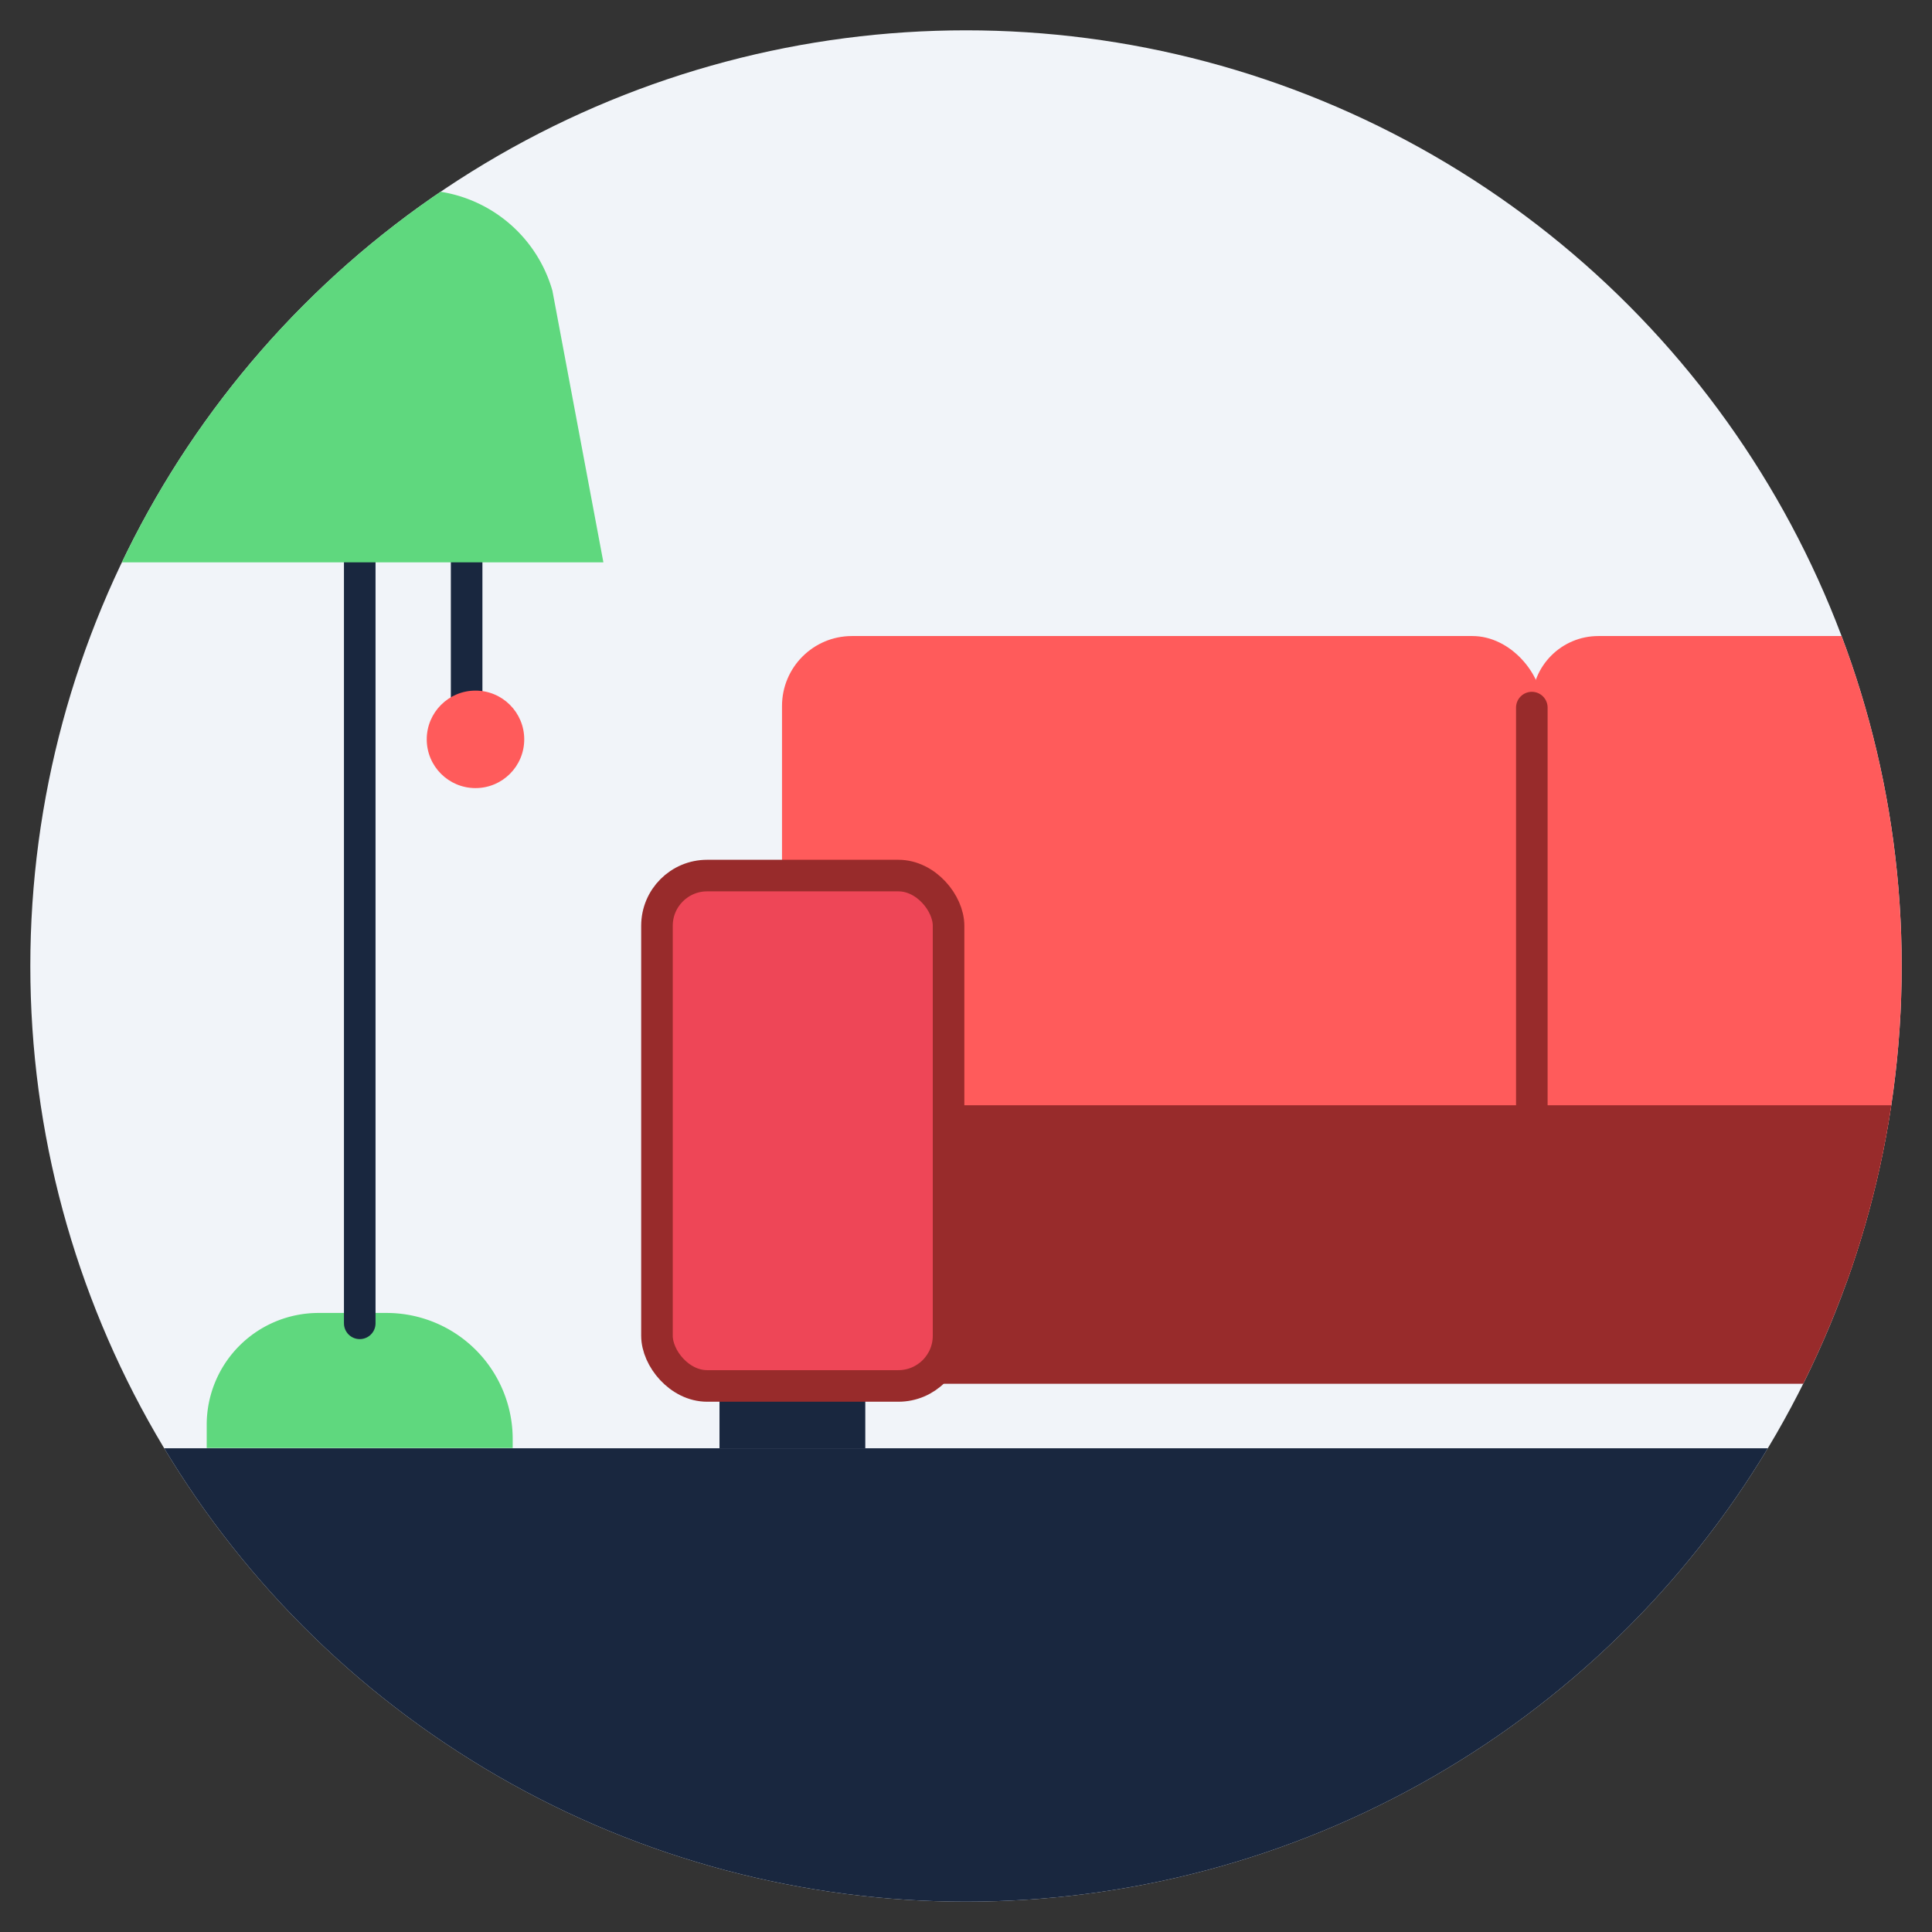<svg id="Layer_1" data-name="Layer 1" xmlns="http://www.w3.org/2000/svg" xmlns:xlink="http://www.w3.org/1999/xlink" viewBox="0 0 216 216"><rect x="0" y="0" width="216" height="216" fill="#333333" stroke="none"/><defs><style>.cls-1,.cls-10,.cls-8{fill:none;}.cls-2{clip-path:url(#clip-path);}.cls-3{fill:#f1f4f9;}.cls-4{fill:#19273f;}.cls-5{fill:#ff5b5b;}.cls-6{fill:#982b2b;}.cls-7{fill:#ee4657;}.cls-7,.cls-8{stroke:#982b2b;}.cls-10,.cls-7,.cls-8{stroke-miterlimit:10;}.cls-10,.cls-7{stroke-width:3.53px;}.cls-10,.cls-8{stroke-linecap:round;}.cls-8{stroke-width:3.53px;}.cls-9{fill:#5fd87e;}.cls-10{stroke:#19273f;}</style><clipPath id="clip-path"><circle class="cls-1" cx="108" cy="108" r="104.61"/></clipPath></defs><title>BB</title><g class="cls-2"><rect class="cls-3" x="1.27" y="1.27" width="213.88" height="216"/><rect class="cls-4" x="80.44" y="154.93" width="16.3" height="6.99"/><rect class="cls-4" x="1.27" y="161.92" width="216" height="55.35"/><rect class="cls-5" x="87.43" y="71.11" width="85" height="72.19" rx="7.82"/><rect class="cls-5" x="171.26" y="71.11" width="85" height="72.19" rx="7.44"/><rect class="cls-6" x="90.93" y="123.57" width="158.05" height="31.14" rx="3.74"/><rect class="cls-7" x="73.45" y="97.89" width="32.6" height="57.06" rx="5.61"/><line class="cls-8" x1="171.26" y1="79.11" x2="171.26" y2="123.57"/><path class="cls-9" d="M35.61,146.79h7.61a14.1,14.1,0,0,1,14.1,14.1v1a0,0,0,0,1,0,0H23.11a0,0,0,0,1,0,0v-2.63A12.5,12.5,0,0,1,35.61,146.79Z"/><line class="cls-10" x1="40.22" y1="147.95" x2="40.22" y2="53.64"/><line class="cls-10" x1="52.17" y1="59.87" x2="52.17" y2="78.69"/><circle class="cls-5" cx="53.16" cy="82.66" r="5.45"/><path class="cls-9" d="M33.88,21.25h13A15.51,15.51,0,0,1,61.76,32.5l5.7,30.37H13l5.21-28.52A16,16,0,0,1,33.88,21.25Z"/></g></svg>